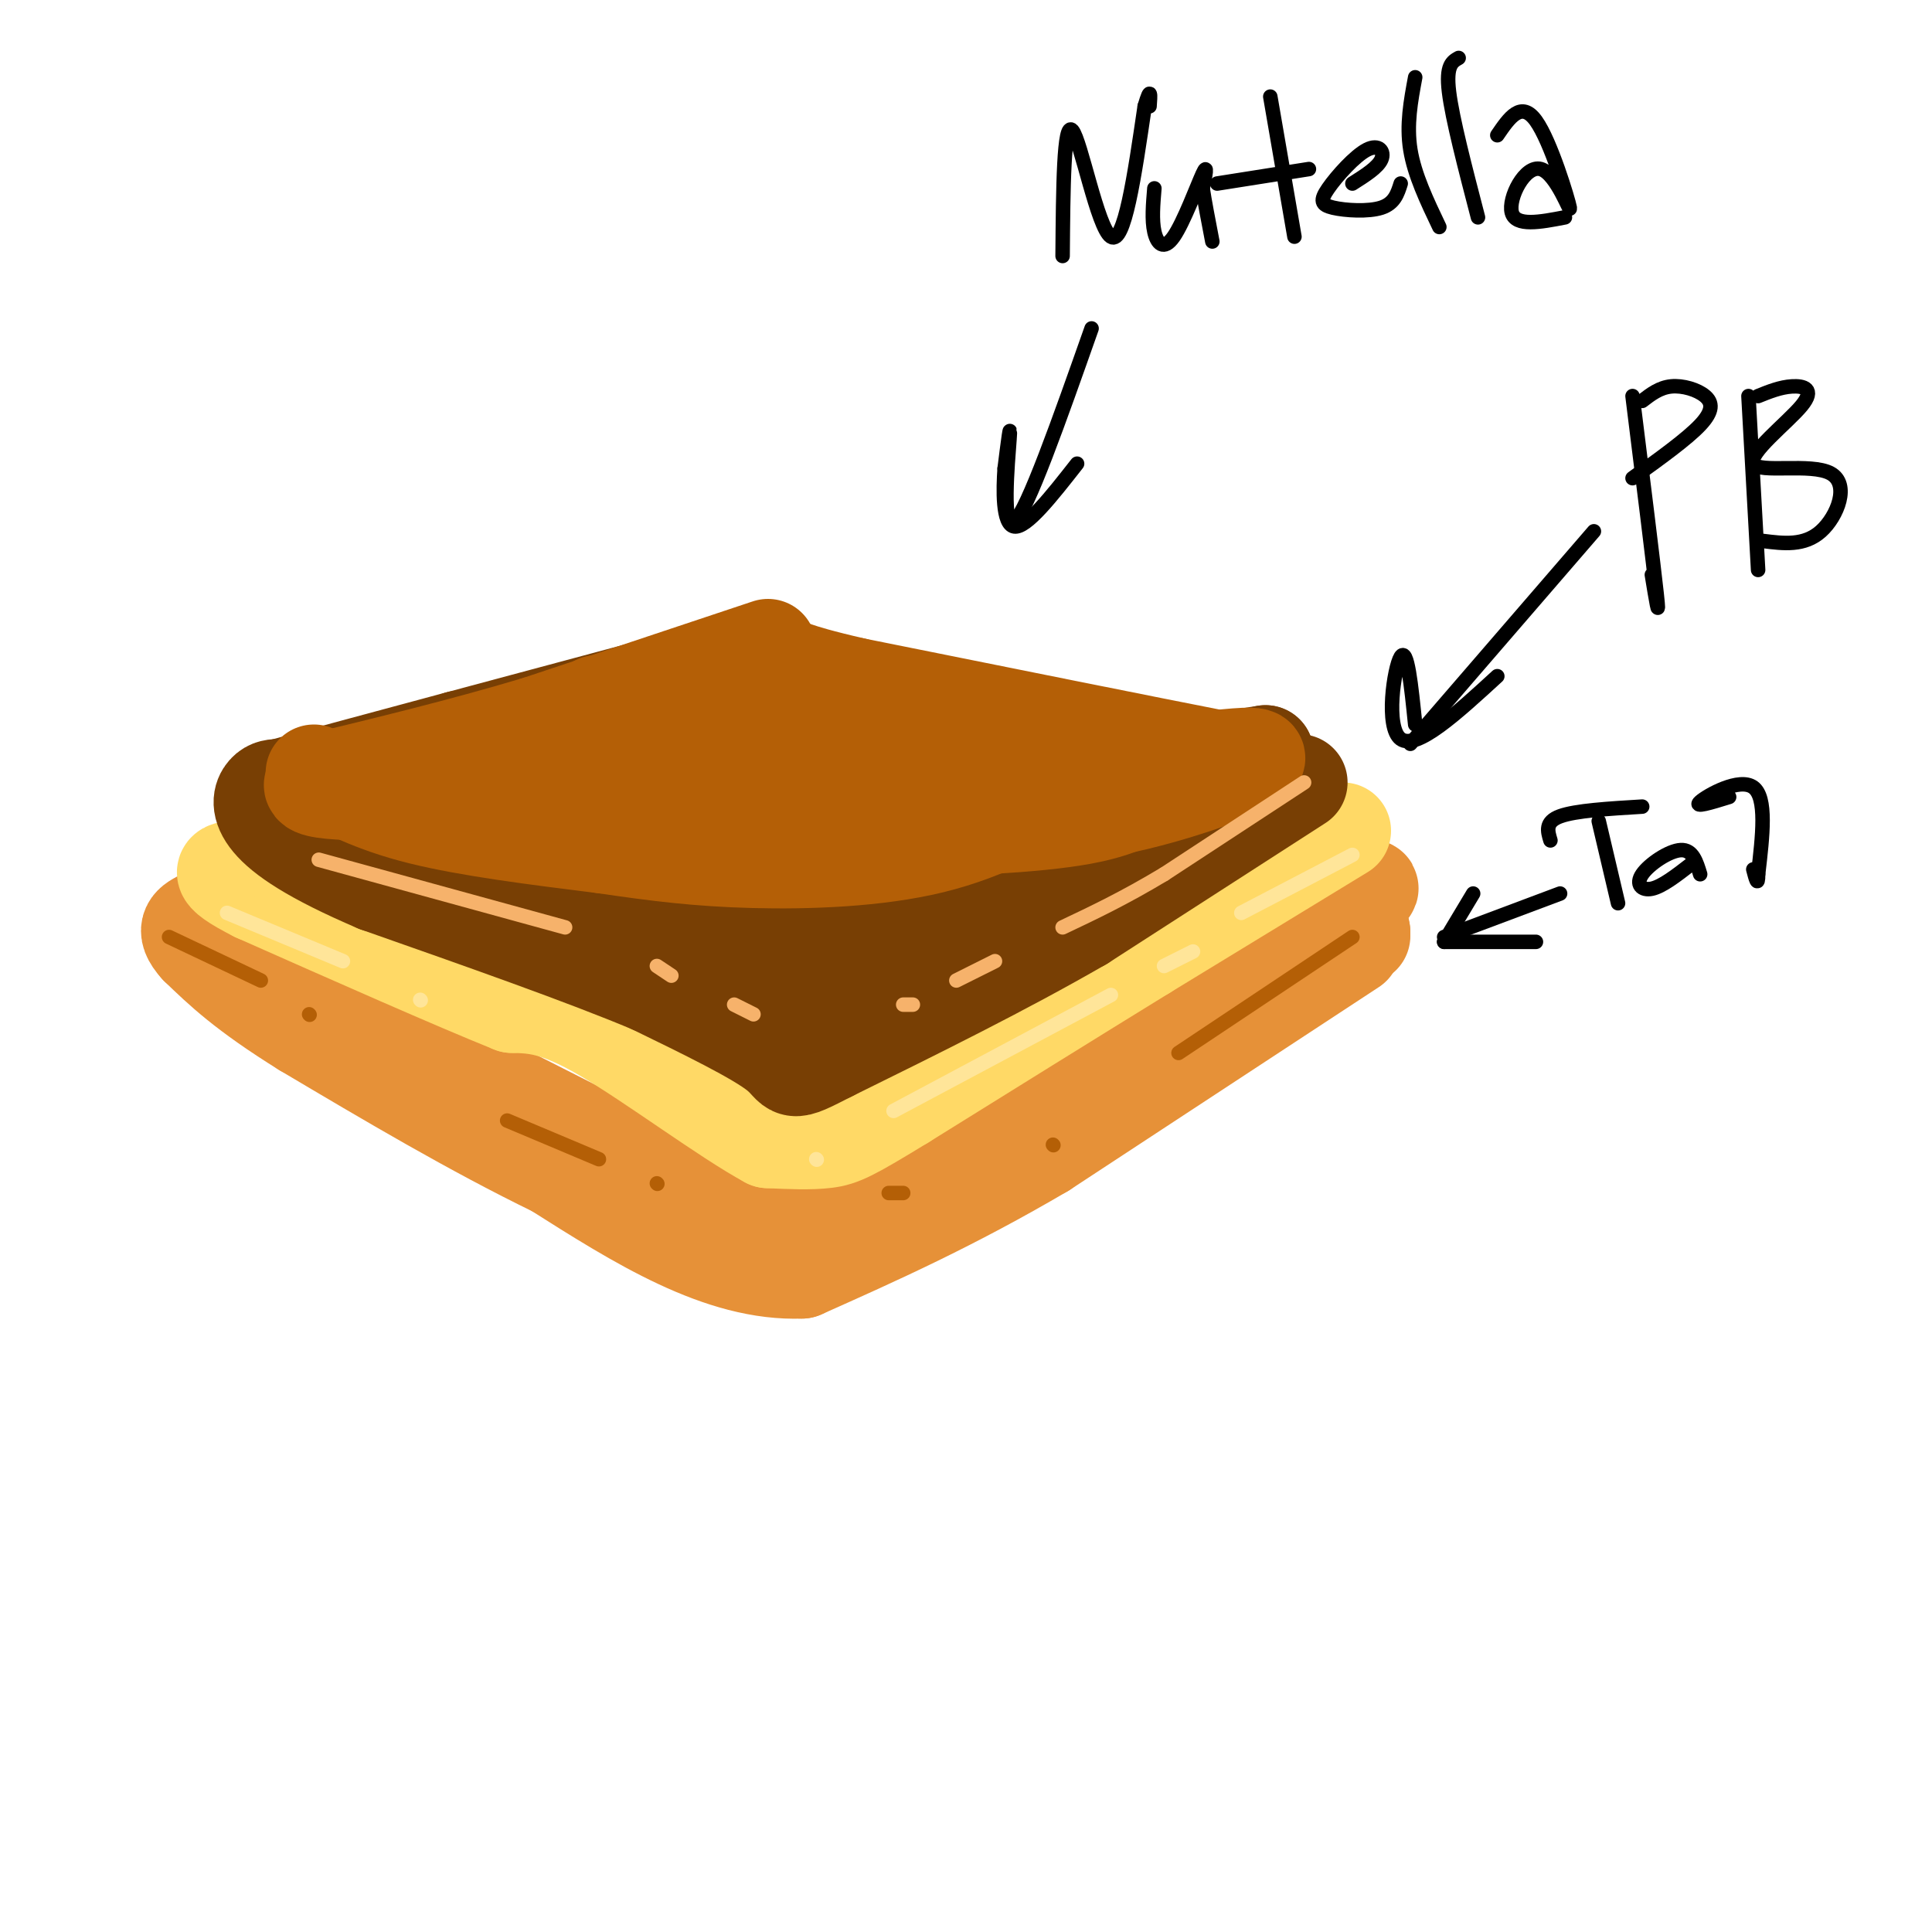 <svg viewBox='0 0 400 400' version='1.1' xmlns='http://www.w3.org/2000/svg' xmlns:xlink='http://www.w3.org/1999/xlink'><g fill='none' stroke='rgb(230,145,56)' stroke-width='20' stroke-linecap='round' stroke-linejoin='round'><path d='M280,196c0.000,0.000 -64.000,42.000 -64,42'/><path d='M216,238c-19.000,11.167 -34.500,18.083 -50,25'/><path d='M166,263c-16.833,0.667 -33.917,-10.167 -51,-21'/><path d='M115,242c-17.167,-8.333 -34.583,-18.667 -52,-29'/><path d='M63,213c-12.333,-7.667 -17.167,-12.333 -22,-17'/><path d='M41,196c-3.500,-3.833 -1.250,-4.917 1,-6'/><path d='M42,190c0.000,0.000 41.000,25.000 41,25'/><path d='M83,215c19.333,10.500 47.167,24.250 75,38'/><path d='M158,253c13.044,6.533 8.156,3.867 9,1c0.844,-2.867 7.422,-5.933 14,-9'/><path d='M181,245c7.111,-3.222 17.889,-6.778 29,-13c11.111,-6.222 22.556,-15.111 34,-24'/><path d='M244,208c11.667,-7.500 23.833,-14.250 36,-21'/><path d='M280,187c6.044,-4.067 3.156,-3.733 2,-2c-1.156,1.733 -0.578,4.867 0,8'/><path d='M282,193c0.000,1.333 0.000,0.667 0,0'/></g>
<g fill='none' stroke='rgb(255,217,102)' stroke-width='20' stroke-linecap='round' stroke-linejoin='round'><path d='M278,172c0.000,0.000 -41.000,25.000 -41,25'/><path d='M237,197c-15.167,9.333 -32.583,20.167 -50,31'/><path d='M187,228c-10.800,6.600 -12.800,7.600 -16,8c-3.200,0.400 -7.600,0.200 -12,0'/><path d='M159,236c-8.578,-4.622 -24.022,-16.178 -34,-22c-9.978,-5.822 -14.489,-5.911 -19,-6'/><path d='M106,208c-12.000,-4.833 -32.500,-13.917 -53,-23'/><path d='M53,185c-9.444,-4.778 -6.556,-5.222 -3,-5c3.556,0.222 7.778,1.111 12,2'/><path d='M62,182c4.833,2.167 10.917,6.583 17,11'/></g>
<g fill='none' stroke='rgb(120,63,4)' stroke-width='20' stroke-linecap='round' stroke-linejoin='round'><path d='M269,162c0.000,0.000 -45.000,29.000 -45,29'/><path d='M224,191c-16.167,9.333 -34.083,18.167 -52,27'/><path d='M172,218c-9.378,4.822 -6.822,3.378 -11,0c-4.178,-3.378 -15.089,-8.689 -26,-14'/><path d='M135,204c-13.833,-5.833 -35.417,-13.417 -57,-21'/><path d='M78,183c-13.702,-5.845 -19.458,-9.958 -22,-13c-2.542,-3.042 -1.869,-5.012 -1,-6c0.869,-0.988 1.935,-0.994 3,-1'/><path d='M58,163c6.667,-1.833 21.833,-5.917 37,-10'/><path d='M95,153c13.000,-3.500 27.000,-7.250 41,-11'/><path d='M136,142c10.500,-2.333 16.250,-2.667 22,-3'/><path d='M158,139c14.833,2.000 40.917,8.500 67,15'/><path d='M225,154c14.378,3.311 16.822,4.089 21,4c4.178,-0.089 10.089,-1.044 16,-2'/><path d='M262,156c-5.060,5.214 -25.708,19.250 -42,29c-16.292,9.750 -28.226,15.214 -25,12c3.226,-3.214 21.613,-15.107 40,-27'/><path d='M235,170c11.617,-8.372 20.660,-15.801 4,-6c-16.660,9.801 -59.024,36.831 -60,36c-0.976,-0.831 39.435,-29.523 46,-34c6.565,-4.477 -20.718,15.262 -48,35'/><path d='M177,201c-4.037,3.548 9.872,-5.080 20,-14c10.128,-8.920 16.476,-18.130 9,-14c-7.476,4.130 -28.777,21.602 -42,23c-13.223,1.398 -18.368,-13.277 -26,-22c-7.632,-8.723 -17.752,-11.492 -21,-11c-3.248,0.492 0.376,4.246 4,8'/><path d='M121,171c5.171,4.981 16.099,13.434 19,15c2.901,1.566 -2.223,-3.756 -11,-9c-8.777,-5.244 -21.205,-10.411 -31,-13c-9.795,-2.589 -16.955,-2.601 -13,1c3.955,3.601 19.026,10.816 18,11c-1.026,0.184 -18.150,-6.662 -26,-9c-7.850,-2.338 -6.425,-0.169 -5,2'/><path d='M72,169c12.136,2.890 44.977,9.116 66,15c21.023,5.884 30.230,11.425 19,8c-11.230,-3.425 -42.897,-15.815 -61,-23c-18.103,-7.185 -22.643,-9.165 -6,-2c16.643,7.165 54.469,23.476 69,30c14.531,6.524 5.765,3.262 -3,0'/><path d='M156,197c-10.644,-5.809 -35.754,-20.331 -32,-19c3.754,1.331 36.371,18.515 43,21c6.629,2.485 -12.732,-9.730 -23,-19c-10.268,-9.270 -11.445,-15.594 -10,-15c1.445,0.594 5.511,8.108 10,12c4.489,3.892 9.401,4.163 12,4c2.599,-0.163 2.885,-0.761 -2,-5c-4.885,-4.239 -14.943,-12.120 -25,-20'/><path d='M129,156c-5.517,-3.682 -6.810,-2.887 -8,-2c-1.190,0.887 -2.277,1.866 6,7c8.277,5.134 25.917,14.425 33,18c7.083,3.575 3.610,1.436 5,1c1.390,-0.436 7.645,0.831 0,-5c-7.645,-5.831 -29.189,-18.761 -25,-18c4.189,0.761 34.113,15.214 44,18c9.887,2.786 -0.262,-6.093 -9,-12c-8.738,-5.907 -16.064,-8.841 -19,-9c-2.936,-0.159 -1.483,2.457 -1,4c0.483,1.543 -0.005,2.012 5,4c5.005,1.988 15.502,5.494 26,9'/><path d='M186,171c4.456,-0.182 2.597,-5.136 -2,-10c-4.597,-4.864 -11.933,-9.636 -15,-10c-3.067,-0.364 -1.865,3.681 2,7c3.865,3.319 10.393,5.913 17,7c6.607,1.087 13.294,0.669 16,0c2.706,-0.669 1.433,-1.588 1,-3c-0.433,-1.412 -0.025,-3.318 -5,-6c-4.975,-2.682 -15.332,-6.141 -21,-6c-5.668,0.141 -6.646,3.880 -4,7c2.646,3.120 8.916,5.621 17,8c8.084,2.379 17.981,4.638 22,4c4.019,-0.638 2.159,-4.172 -4,-9c-6.159,-4.828 -16.617,-10.951 -17,-11c-0.383,-0.049 9.308,5.975 19,12'/><path d='M212,161c-1.333,1.333 -14.167,-1.333 -27,-4'/></g>
<g fill='none' stroke='rgb(180,95,6)' stroke-width='20' stroke-linecap='round' stroke-linejoin='round'><path d='M159,134c0.000,0.000 -48.000,16.000 -48,16'/><path d='M111,150c-15.667,4.667 -30.833,8.333 -46,12'/><path d='M65,162c-3.000,2.333 12.500,2.167 28,2'/><path d='M93,164c18.167,0.667 49.583,1.333 81,2'/><path d='M174,166c17.000,1.067 19.000,2.733 26,3c7.000,0.267 19.000,-0.867 31,-2'/><path d='M231,167c11.356,-2.267 24.244,-6.933 28,-9c3.756,-2.067 -1.622,-1.533 -7,-1'/><path d='M252,157c-13.667,-2.667 -44.333,-8.833 -75,-15'/><path d='M177,142c-14.499,-3.322 -13.247,-4.128 -15,-4c-1.753,0.128 -6.510,1.188 -8,3c-1.490,1.812 0.289,4.375 4,6c3.711,1.625 9.356,2.313 15,3'/><path d='M173,150c13.476,1.893 39.667,5.125 29,4c-10.667,-1.125 -58.190,-6.607 -73,-8c-14.810,-1.393 3.095,1.304 21,4'/><path d='M150,150c7.356,0.889 15.244,1.111 17,1c1.756,-0.111 -2.622,-0.556 -7,-1'/><path d='M65,160c6.000,3.250 12.000,6.500 22,9c10.000,2.500 24.000,4.250 38,6'/><path d='M125,175c11.036,1.631 19.625,2.708 31,3c11.375,0.292 25.536,-0.202 37,-3c11.464,-2.798 20.232,-7.899 29,-13'/><path d='M222,162c5.333,-2.000 4.167,-0.500 3,1'/><path d='M220,162c0.000,0.000 7.000,0.000 7,0'/><path d='M241,161c-3.500,3.083 -7.000,6.167 -17,8c-10.000,1.833 -26.500,2.417 -43,3'/></g>
<g fill='none' stroke='rgb(246,178,107)' stroke-width='3' stroke-linecap='round' stroke-linejoin='round'><path d='M270,162c0.000,0.000 -29.000,19.000 -29,19'/><path d='M241,181c-8.333,5.000 -14.667,8.000 -21,11'/><path d='M206,199c0.000,0.000 -8.000,4.000 -8,4'/><path d='M189,208c0.000,0.000 -2.000,0.000 -2,0'/><path d='M66,178c0.000,0.000 51.000,14.000 51,14'/><path d='M136,200c0.000,0.000 3.000,2.000 3,2'/><path d='M152,208c0.000,0.000 4.000,2.000 4,2'/></g>
<g fill='none' stroke='rgb(255,229,153)' stroke-width='3' stroke-linecap='round' stroke-linejoin='round'><path d='M280,177c0.000,0.000 -23.000,12.000 -23,12'/><path d='M247,197c0.000,0.000 -6.000,3.000 -6,3'/><path d='M230,206c0.000,0.000 -45.000,24.000 -45,24'/><path d='M169,240c0.000,0.000 0.100,0.100 0.1,0.1'/><path d='M47,189c0.000,0.000 24.000,10.000 24,10'/><path d='M87,207c0.000,0.000 0.100,0.100 0.1,0.1'/></g>
<g fill='none' stroke='rgb(180,95,6)' stroke-width='3' stroke-linecap='round' stroke-linejoin='round'><path d='M35,194c0.000,0.000 19.000,9.000 19,9'/><path d='M64,210c0.000,0.000 0.100,0.100 0.1,0.1'/><path d='M105,232c0.000,0.000 19.000,8.000 19,8'/><path d='M136,245c0.000,0.000 0.100,0.100 0.1,0.1'/><path d='M280,194c0.000,0.000 -36.000,24.000 -36,24'/><path d='M218,237c0.000,0.000 0.100,0.100 0.1,0.1'/><path d='M187,247c0.000,0.000 -3.000,0.000 -3,0'/></g>
<g fill='none' stroke='rgb(0,0,0)' stroke-width='3' stroke-linecap='round' stroke-linejoin='round'><path d='M226,68c-6.667,18.911 -13.333,37.822 -16,40c-2.667,2.178 -1.333,-12.378 -1,-17c0.333,-4.622 -0.333,0.689 -1,6'/><path d='M208,97c-0.289,4.178 -0.511,11.622 2,12c2.511,0.378 7.756,-6.311 13,-13'/><path d='M220,53c0.111,-14.022 0.222,-28.044 2,-26c1.778,2.044 5.222,20.156 8,22c2.778,1.844 4.889,-12.578 7,-27'/><path d='M237,22c1.333,-4.500 1.167,-2.250 1,0'/><path d='M239,39c-0.274,3.286 -0.548,6.571 0,9c0.548,2.429 1.917,4.000 4,1c2.083,-3.000 4.881,-10.571 6,-13c1.119,-2.429 0.560,0.286 0,3'/><path d='M249,39c0.333,2.333 1.167,6.667 2,11'/><path d='M263,20c0.000,0.000 5.000,29.000 5,29'/><path d='M271,35c0.000,0.000 -19.000,3.000 -19,3'/><path d='M280,38c2.644,-1.674 5.289,-3.349 6,-5c0.711,-1.651 -0.511,-3.279 -3,-2c-2.489,1.279 -6.244,5.467 -8,8c-1.756,2.533 -1.511,3.413 1,4c2.511,0.587 7.289,0.882 10,0c2.711,-0.882 3.356,-2.941 4,-5'/><path d='M298,47c-2.583,-5.417 -5.167,-10.833 -6,-16c-0.833,-5.167 0.083,-10.083 1,-15'/><path d='M306,45c-2.667,-10.250 -5.333,-20.500 -6,-26c-0.667,-5.500 0.667,-6.250 2,-7'/><path d='M310,28c2.472,-3.619 4.944,-7.238 8,-3c3.056,4.238 6.695,16.332 7,18c0.305,1.668 -2.726,-7.089 -6,-8c-3.274,-0.911 -6.793,6.026 -6,9c0.793,2.974 5.896,1.987 11,1'/><path d='M292,154c0.000,0.000 38.000,-44.000 38,-44'/><path d='M293,150c-0.822,-8.089 -1.644,-16.178 -3,-14c-1.356,2.178 -3.244,14.622 0,17c3.244,2.378 11.622,-5.311 20,-13'/><path d='M338,82c2.167,17.417 4.333,34.833 5,41c0.667,6.167 -0.167,1.083 -1,-4'/><path d='M340,83c1.798,-1.381 3.595,-2.762 6,-3c2.405,-0.238 5.417,0.667 7,2c1.583,1.333 1.738,3.095 -1,6c-2.738,2.905 -8.369,6.952 -14,11'/><path d='M362,82c0.000,0.000 2.000,36.000 2,36'/><path d='M364,82c2.300,-0.926 4.599,-1.851 7,-2c2.401,-0.149 4.903,0.479 2,4c-2.903,3.521 -11.211,9.933 -10,12c1.211,2.067 11.941,-0.213 16,2c4.059,2.213 1.445,8.918 -2,12c-3.445,3.082 -7.723,2.541 -12,2'/><path d='M299,194c0.000,0.000 24.000,-9.000 24,-9'/><path d='M299,195c0.000,0.000 6.000,-10.000 6,-10'/><path d='M299,195c0.000,0.000 19.000,0.000 19,0'/><path d='M331,170c0.000,0.000 4.000,17.000 4,17'/><path d='M340,167c-6.917,0.417 -13.833,0.833 -17,2c-3.167,1.167 -2.583,3.083 -2,5'/><path d='M352,181c-0.774,-2.560 -1.548,-5.119 -4,-5c-2.452,0.119 -6.583,2.917 -8,5c-1.417,2.083 -0.119,3.452 2,3c2.119,-0.452 5.060,-2.726 8,-5'/><path d='M358,165c-3.733,1.156 -7.467,2.311 -6,1c1.467,-1.311 8.133,-5.089 11,-3c2.867,2.089 1.933,10.044 1,18'/><path d='M364,181c0.000,2.833 -0.500,0.917 -1,-1'/></g>
</svg>